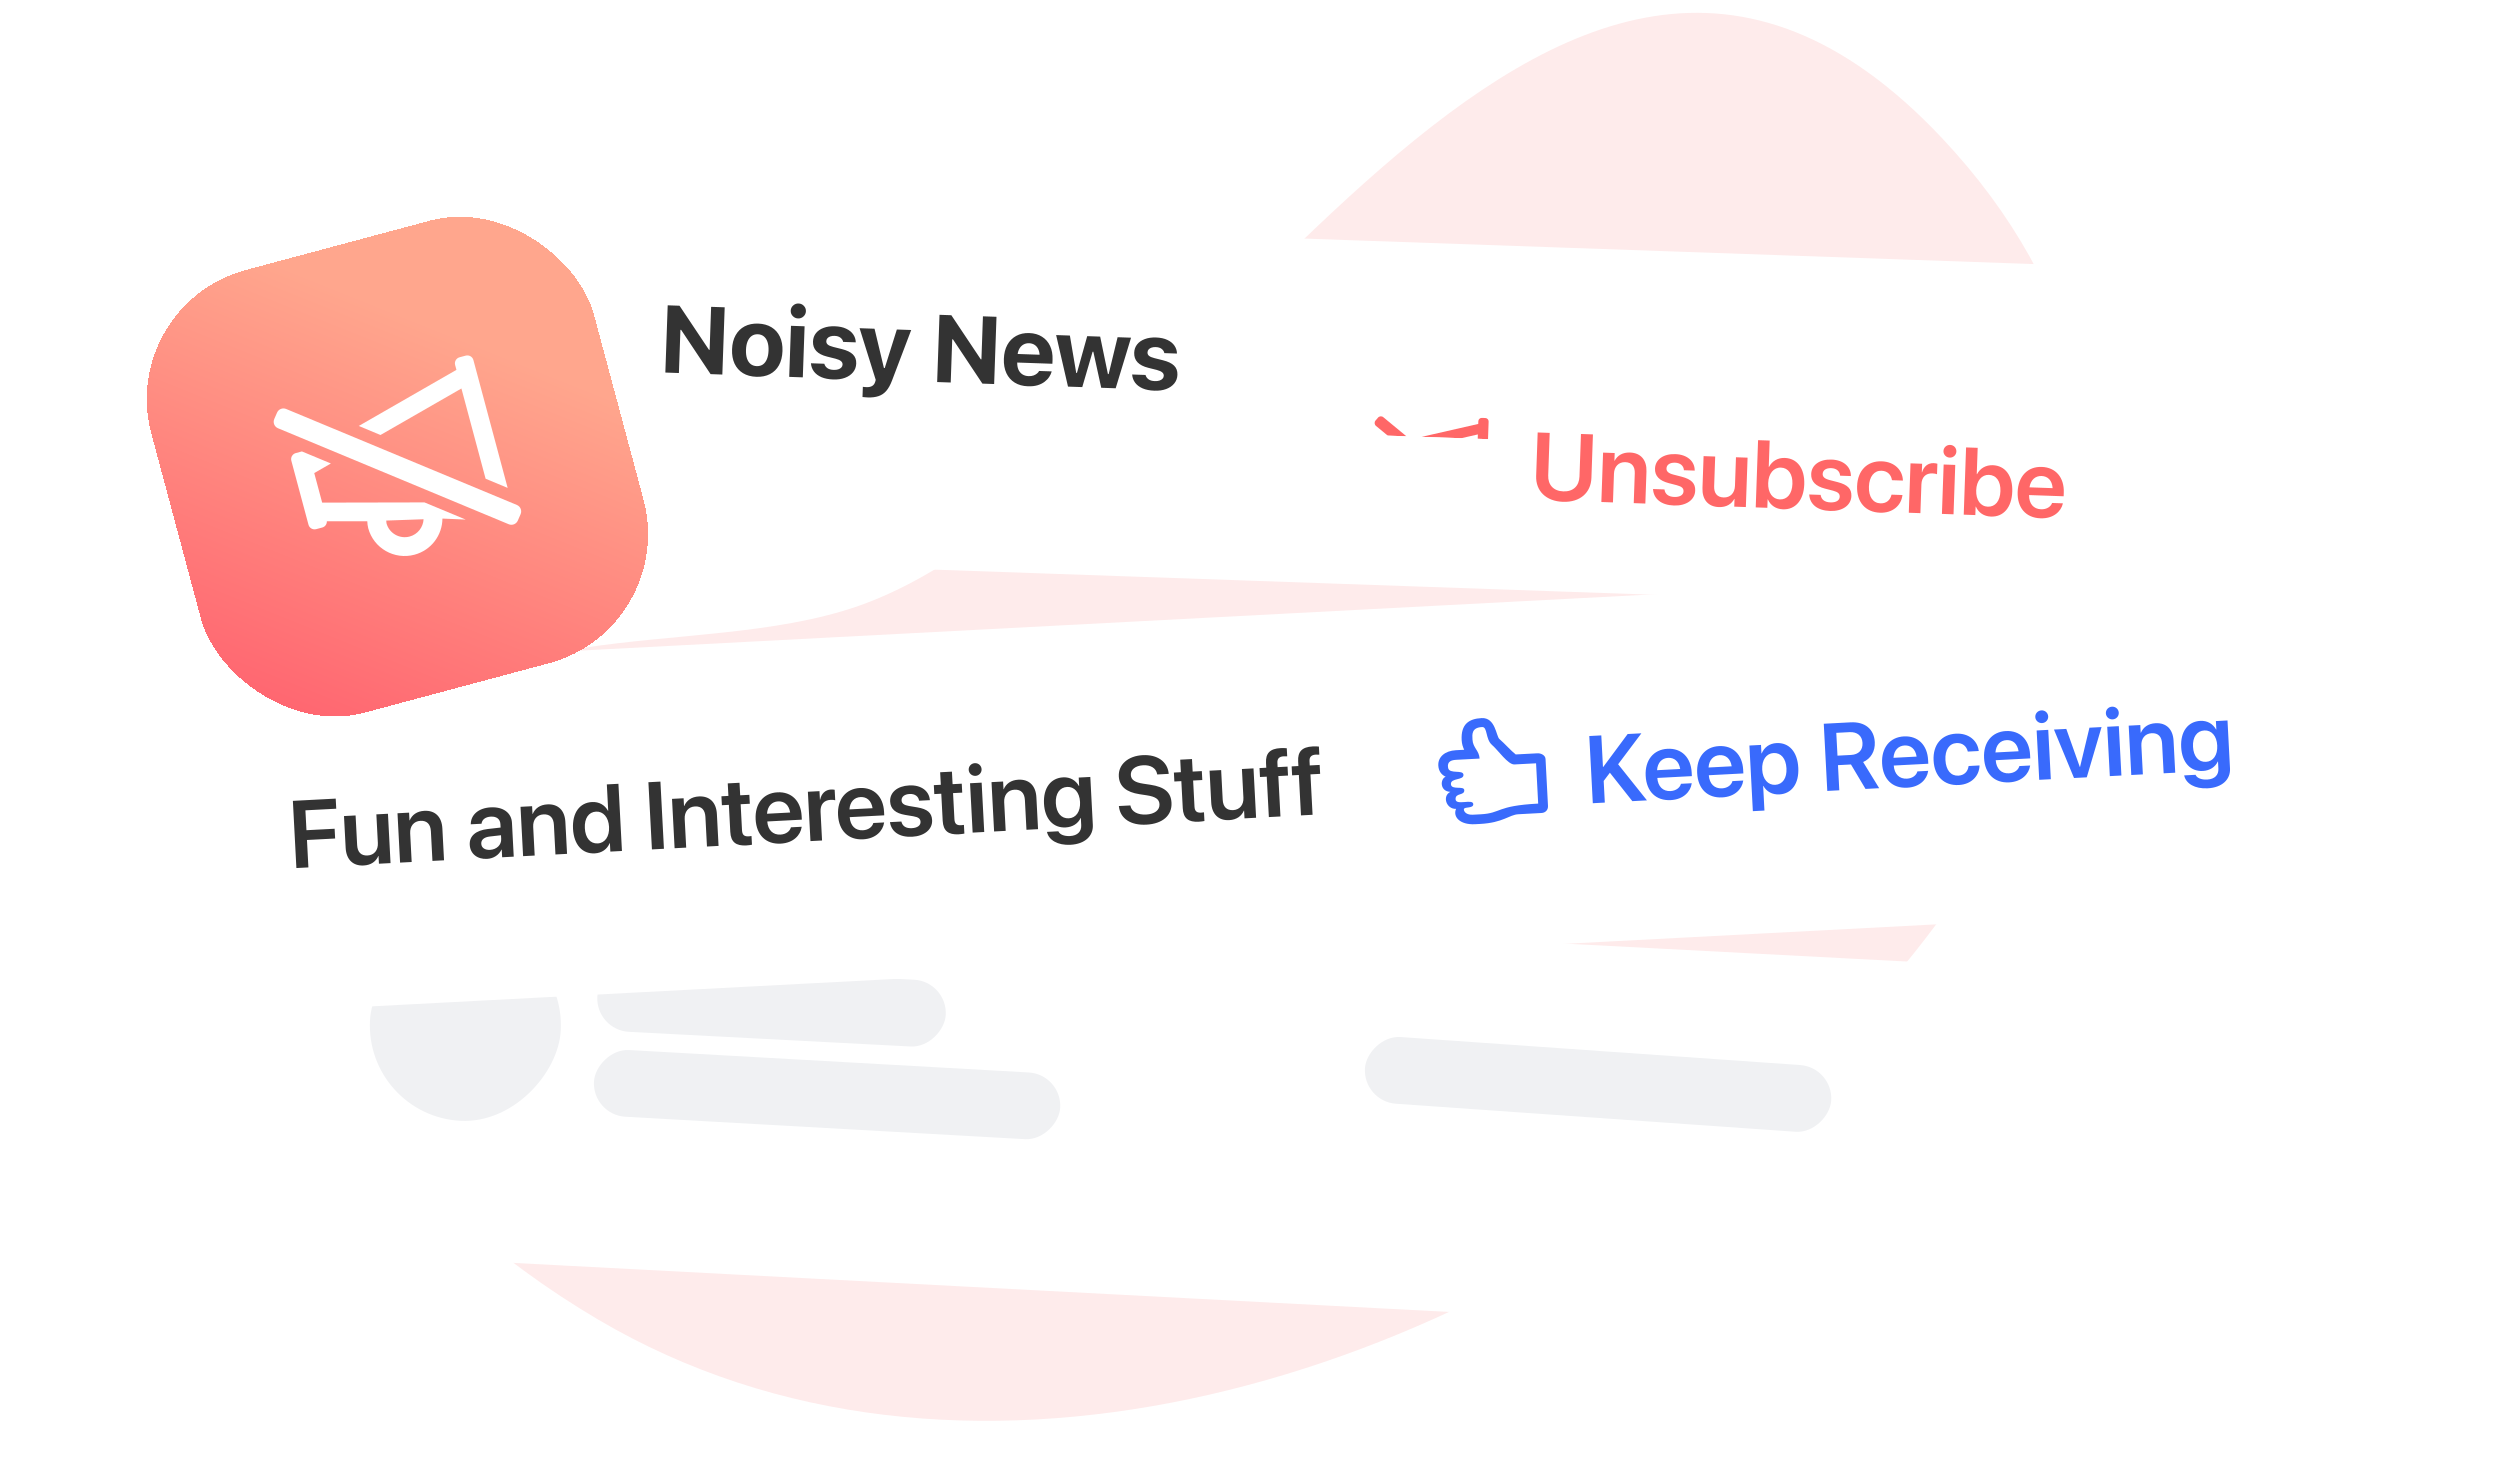 <svg width="513" height="304" viewBox="0 0 513 304" fill="none" xmlns="http://www.w3.org/2000/svg">
<path d="M122.758 270.788C80.732 245.985 48.221 205.168 72.313 161.037C92.924 123.284 142.24 136.286 176.319 124.28C247.04 99.364 317.042 -58.108 398.444 28.28C517.163 154.275 269.079 357.143 122.758 270.788Z" fill="#FEEBEB"/>
<g filter="url(#filter0_d_4327_2922)">
<rect x="61.284" y="170.218" width="356.134" height="76.717" rx="19.594" transform="rotate(3 61.284 170.218)" fill="white"/>
</g>
<rect width="71.57" height="13.716" rx="6.858" transform="matrix(-0.999 -0.052 -0.052 0.999 194.426 201.396)" fill="#F0F1F3"/>
<rect width="95.864" height="13.716" rx="6.858" transform="matrix(-0.998 -0.056 -0.056 0.998 217.938 220.453)" fill="#F0F1F3"/>
<rect width="95.864" height="13.716" rx="6.858" transform="matrix(-0.998 -0.07 -0.07 0.998 376.243 219.03)" fill="#F0F1F3"/>
<rect width="39.188" height="39.188" rx="19.594" transform="matrix(-0.999 -0.052 -0.052 0.999 116.089 191.863)" fill="#F0F1F3"/>
<g filter="url(#filter1_d_4327_2922)">
<rect x="33.756" y="128.174" width="447.148" height="70.663" rx="19.594" transform="rotate(-3 33.756 128.174)" fill="white"/>
<path d="M60.82 168.325L60.097 154.539L68.887 154.078L68.996 156.151L62.671 156.483L62.885 160.562L68.665 160.259L68.77 162.266L62.99 162.569L63.285 168.196L60.82 168.325ZM74.627 167.803C72.4 167.919 71.055 166.553 70.931 164.203L70.588 157.658L72.968 157.533L73.286 163.61C73.361 165.043 74.072 165.82 75.429 165.749C76.795 165.677 77.613 164.648 77.536 163.176L77.229 157.31L79.608 157.185L80.138 167.313L77.759 167.437L77.676 165.851L77.629 165.854C77.16 166.961 76.155 167.723 74.627 167.803ZM82.097 167.21L81.566 157.083L83.945 156.958L84.028 158.544L84.076 158.542C84.544 157.425 85.539 156.664 87.078 156.583C89.304 156.466 90.649 157.833 90.773 160.183L91.116 166.737L88.737 166.862L88.419 160.786C88.343 159.343 87.632 158.566 86.275 158.637C84.909 158.709 84.091 159.748 84.168 161.21L84.476 167.085L82.097 167.21ZM99.944 166.447C97.918 166.553 96.486 165.373 96.392 163.568L96.391 163.549C96.296 161.752 97.635 160.6 100.082 160.318L102.72 160.017L102.684 159.32C102.63 158.297 101.929 157.711 100.725 157.774C99.598 157.833 98.937 158.395 98.823 159.148L98.809 159.235L96.602 159.351L96.605 159.236C96.654 157.432 98.141 156.003 100.711 155.869C103.243 155.736 104.947 156.988 105.054 159.023L105.419 165.988L103.04 166.113L102.958 164.555L102.901 164.558C102.374 165.649 101.281 166.377 99.944 166.447ZM98.756 163.348C98.8 164.179 99.514 164.65 100.556 164.595C101.922 164.523 102.906 163.562 102.843 162.358L102.803 161.593L100.498 161.858C99.327 161.996 98.713 162.536 98.756 163.338L98.756 163.348ZM107.339 165.887L106.808 155.76L109.187 155.635L109.27 157.221L109.318 157.219C109.787 156.102 110.781 155.341 112.32 155.26C114.546 155.144 115.892 156.51 116.015 158.86L116.358 165.415L113.979 165.539L113.661 159.463C113.585 158.02 112.874 157.243 111.517 157.314C110.151 157.386 109.334 158.425 109.41 159.887L109.718 165.763L107.339 165.887ZM122.044 165.318C119.483 165.452 117.754 163.531 117.583 160.273L117.583 160.263C117.412 156.996 118.941 154.913 121.482 154.78C122.915 154.705 124.11 155.38 124.747 156.563L124.804 156.56L124.521 151.162L126.9 151.038L127.623 164.824L125.244 164.949L125.153 163.229L125.096 163.232C124.586 164.456 123.506 165.241 122.044 165.318ZM122.655 163.274C124.127 163.197 125.082 161.872 124.978 159.885L124.978 159.876C124.874 157.898 123.775 156.672 122.313 156.748C120.794 156.828 119.904 158.12 120.01 160.136L120.01 160.146C120.116 162.161 121.127 163.354 122.655 163.274ZM133.776 164.502L133.053 150.715L135.518 150.586L136.24 164.373L133.776 164.502ZM138.428 164.258L137.898 154.13L140.277 154.006L140.36 155.592L140.408 155.589C140.876 154.473 141.871 153.712 143.409 153.631C145.635 153.514 146.981 154.881 147.104 157.231L147.448 163.785L145.069 163.91L144.75 157.833C144.674 156.391 143.963 155.614 142.606 155.685C141.24 155.756 140.423 156.796 140.499 158.257L140.807 164.133L138.428 164.258ZM153.133 163.688C151.012 163.8 149.964 162.992 149.855 160.91L149.564 155.359L148.131 155.434L148.035 153.599L149.468 153.524L149.333 150.954L151.75 150.827L151.885 153.397L153.767 153.299L153.863 155.133L151.981 155.232L152.261 160.582C152.314 161.576 152.77 161.868 153.639 161.823C153.868 161.81 154.048 161.772 154.21 161.754L154.304 163.541C154.029 163.594 153.611 163.663 153.133 163.688ZM160.203 163.318C157.165 163.477 155.225 161.557 155.056 158.338L155.056 158.328C154.889 155.137 156.641 152.937 159.536 152.786C162.431 152.634 164.334 154.575 164.494 157.632L164.534 158.397L157.445 158.768C157.577 160.543 158.606 161.543 160.154 161.462C161.339 161.4 162.08 160.729 162.273 160.038L162.289 159.97L164.515 159.854L164.492 159.96C164.258 161.534 162.85 163.179 160.203 163.318ZM159.663 154.647C158.402 154.713 157.5 155.613 157.391 157.181L162.139 156.932C161.883 155.336 160.924 154.581 159.663 154.647ZM166.307 162.797L165.777 152.669L168.156 152.545L168.247 154.293L168.295 154.291C168.546 153.051 169.349 152.271 170.514 152.21C170.81 152.195 171.09 152.228 171.274 152.266L171.387 154.416C171.182 154.35 170.816 154.312 170.415 154.333C169.067 154.403 168.3 155.296 168.379 156.796L168.686 162.672L166.307 162.797ZM177.114 162.432C174.076 162.591 172.136 160.671 171.967 157.451L171.967 157.442C171.799 154.251 173.552 152.051 176.447 151.899C179.342 151.748 181.245 153.689 181.405 156.746L181.445 157.51L174.356 157.882C174.487 159.657 175.517 160.657 177.065 160.576C178.25 160.514 178.99 159.842 179.184 159.152L179.2 159.084L181.426 158.968L181.403 159.074C181.169 160.648 179.761 162.293 177.114 162.432ZM176.574 153.761C175.312 153.827 174.411 154.727 174.302 156.294L179.05 156.045C178.794 154.449 177.835 153.695 176.574 153.761ZM187.184 161.904C184.528 162.043 182.943 160.862 182.634 158.99L182.62 158.905L184.961 158.782L184.985 158.867C185.212 159.727 185.898 160.209 187.102 160.145C188.258 160.085 188.931 159.58 188.892 158.835L188.891 158.825C188.859 158.214 188.488 157.888 187.424 157.705L185.723 157.42C183.761 157.092 182.737 156.197 182.658 154.697L182.658 154.688C182.561 152.834 184.11 151.498 186.556 151.37C189.078 151.237 190.622 152.546 190.799 154.29L190.815 154.394L188.598 154.51L188.584 154.434C188.437 153.628 187.756 153.07 186.648 153.128C185.597 153.183 184.963 153.705 185.002 154.45L185.003 154.459C185.033 155.042 185.445 155.404 186.508 155.588L188.219 155.872C190.336 156.23 191.191 157.009 191.268 158.48L191.269 158.49C191.369 160.401 189.668 161.774 187.184 161.904ZM196.719 161.404C194.598 161.515 193.55 160.708 193.441 158.625L193.15 153.074L191.717 153.149L191.621 151.315L193.054 151.24L192.919 148.67L195.336 148.543L195.471 151.113L197.353 151.015L197.449 152.849L195.567 152.948L195.848 158.298C195.9 159.292 196.356 159.584 197.225 159.538C197.454 159.526 197.634 159.488 197.796 159.47L197.89 161.257C197.615 161.309 197.197 161.379 196.719 161.404ZM200.172 149.411C199.427 149.45 198.813 148.888 198.776 148.181C198.738 147.455 199.29 146.841 200.035 146.802C200.781 146.763 201.384 147.316 201.422 148.042C201.46 148.749 200.917 149.372 200.172 149.411ZM199.585 161.053L199.054 150.925L201.433 150.801L201.964 160.928L199.585 161.053ZM203.989 160.822L203.458 150.695L205.837 150.57L205.92 152.156L205.968 152.153C206.437 151.037 207.431 150.276 208.97 150.195C211.196 150.078 212.542 151.445 212.665 153.795L213.008 160.349L210.629 160.474L210.311 154.398C210.235 152.955 209.524 152.178 208.167 152.249C206.801 152.321 205.984 153.36 206.06 154.822L206.368 160.697L203.989 160.822ZM219.672 163.554C216.987 163.695 215.232 162.561 214.862 160.99L214.839 160.905L217.179 160.782L217.212 160.857C217.5 161.426 218.336 161.823 219.578 161.758C221.125 161.677 221.933 160.811 221.865 159.521L221.788 158.059L221.741 158.062C221.234 159.171 220.123 159.919 218.671 159.995C216.129 160.128 214.394 158.265 214.228 155.112L214.228 155.102C214.06 151.902 215.61 149.847 218.17 149.713C219.603 149.638 220.752 150.344 221.386 151.48L221.443 151.477L221.353 149.757L223.732 149.632L224.248 159.473C224.368 161.766 222.605 163.401 219.672 163.554ZM219.32 158.122C220.801 158.044 221.729 156.74 221.626 154.772L221.625 154.763C221.523 152.804 220.454 151.605 218.983 151.682C217.454 151.762 216.553 153.045 216.657 155.013L216.657 155.023C216.762 157.02 217.791 158.202 219.32 158.122ZM235.225 159.425C232.062 159.59 229.901 158.209 229.609 155.743L229.592 155.6L231.952 155.476L231.977 155.59C232.221 156.765 233.473 157.437 235.202 157.347C236.941 157.256 237.99 156.425 237.927 155.24L237.927 155.23C237.873 154.199 237.127 153.682 235.331 153.402L233.834 153.174C231.091 152.753 229.687 151.562 229.579 149.508L229.579 149.498C229.461 147.071 231.506 145.316 234.477 145.16C237.487 145.002 239.538 146.485 239.805 148.838L239.823 149L237.463 149.123L237.438 149.01C237.213 147.814 236.114 147.153 234.567 147.234C232.953 147.329 231.989 148.136 232.046 149.235L232.047 149.244C232.098 150.219 232.883 150.752 234.563 151.009L236.07 151.237C238.967 151.679 240.28 152.779 240.392 154.929L240.393 154.938C240.528 157.508 238.588 159.248 235.225 159.425ZM245.981 158.823C243.86 158.934 242.811 158.126 242.702 156.044L242.411 150.493L240.978 150.568L240.882 148.733L242.315 148.658L242.181 146.088L244.598 145.961L244.732 148.532L246.615 148.433L246.711 150.267L244.829 150.366L245.109 155.716C245.161 156.71 245.617 157.002 246.487 156.957C246.716 156.945 246.896 156.906 247.058 156.888L247.151 158.675C246.876 158.728 246.458 158.797 245.981 158.823ZM252.239 158.495C250.013 158.611 248.667 157.245 248.544 154.894L248.201 148.35L250.58 148.225L250.898 154.302C250.973 155.735 251.684 156.512 253.041 156.441C254.407 156.369 255.225 155.339 255.148 153.868L254.841 148.002L257.22 147.877L257.75 158.005L255.371 158.129L255.288 156.543L255.241 156.546C254.772 157.653 253.767 158.414 252.239 158.495ZM260.368 157.867L259.934 149.574L258.548 149.647L258.452 147.812L259.838 147.74L259.787 146.775C259.683 144.797 260.572 143.831 262.769 143.716C263.237 143.691 263.746 143.703 264.045 143.745L264.132 145.407C263.939 145.388 263.671 145.383 263.413 145.397C262.486 145.445 262.079 145.898 262.122 146.72L262.169 147.618L264.204 147.511L264.3 149.345L262.313 149.45L262.747 157.743L260.368 157.867ZM266.961 157.522L266.526 149.229L265.141 149.301L265.045 147.467L266.43 147.394L266.379 146.429C266.276 144.452 267.164 143.485 269.361 143.37C269.83 143.346 270.338 143.357 270.637 143.399L270.724 145.062C270.532 145.043 270.263 145.038 270.005 145.051C269.078 145.1 268.671 145.552 268.714 146.374L268.761 147.272L270.796 147.166L270.892 149L268.905 149.104L269.34 157.397L266.961 157.522Z" fill="#333333"/>
<path d="M326.844 155.023L326.122 141.236L328.587 141.107L328.926 147.575L328.993 147.572L333.995 140.824L336.813 140.676L332.04 147.029L337.956 154.441L334.956 154.598L330.349 148.765L329.077 150.451L329.309 154.894L326.844 155.023ZM342.839 154.386C339.801 154.545 337.861 152.625 337.692 149.406L337.692 149.396C337.524 146.205 339.277 144.005 342.172 143.854C345.067 143.702 346.97 145.643 347.13 148.7L347.17 149.465L340.081 149.836C340.212 151.611 341.242 152.611 342.79 152.53C343.974 152.468 344.715 151.797 344.909 151.106L344.925 151.038L347.151 150.922L347.128 151.028C346.894 152.602 345.486 154.247 342.839 154.386ZM342.298 145.715C341.037 145.781 340.136 146.681 340.027 148.249L344.775 148C344.519 146.404 343.56 145.649 342.298 145.715ZM353.406 153.832C350.368 153.991 348.428 152.072 348.259 148.852L348.258 148.842C348.091 145.651 349.844 143.452 352.739 143.3C355.634 143.148 357.537 145.089 357.697 148.146L357.737 148.911L350.648 149.282C350.779 151.057 351.809 152.057 353.357 151.976C354.541 151.914 355.282 151.243 355.476 150.553L355.492 150.485L357.718 150.368L357.695 150.475C357.461 152.048 356.053 153.693 353.406 153.832ZM352.865 145.161C351.604 145.228 350.703 146.127 350.593 147.695L355.342 147.446C355.086 145.85 354.127 145.095 352.865 145.161ZM359.685 156.655L358.979 143.184L361.358 143.059L361.45 144.807L361.498 144.805C362.017 143.561 363.086 142.758 364.538 142.682C367.109 142.547 368.838 144.468 369.009 147.736L369.01 147.745C369.18 150.994 367.661 153.085 365.119 153.218C363.677 153.294 362.483 152.628 361.847 151.474L361.8 151.476L362.064 156.53L359.685 156.655ZM364.279 151.25C365.798 151.171 366.688 149.869 366.583 147.872L366.582 147.863C366.476 145.837 365.456 144.645 363.937 144.725C362.465 144.802 361.501 146.136 361.605 148.124L361.605 148.133C361.709 150.111 362.807 151.328 364.279 151.25ZM374.959 152.501L374.237 138.715L379.74 138.426C382.683 138.272 384.564 139.812 384.704 142.477L384.705 142.496C384.802 144.35 383.887 145.902 382.313 146.569L385.612 151.943L382.803 152.09L379.819 147.073L377.154 147.213L377.424 152.372L374.959 152.501ZM377.052 145.264L379.832 145.118C381.389 145.037 382.261 144.129 382.184 142.648L382.183 142.629C382.107 141.186 381.087 140.358 379.539 140.439L376.806 140.582L377.052 145.264ZM391.355 151.843C388.317 152.003 386.377 150.083 386.208 146.863L386.208 146.853C386.04 143.662 387.793 141.463 390.688 141.311C393.583 141.159 395.486 143.1 395.646 146.158L395.686 146.922L388.597 147.293C388.728 149.069 389.758 150.068 391.306 149.987C392.491 149.925 393.231 149.254 393.425 148.564L393.441 148.496L395.667 148.379L395.644 148.486C395.41 150.06 394.002 151.705 391.355 151.843ZM390.815 143.173C389.553 143.239 388.652 144.139 388.543 145.706L393.291 145.457C393.035 143.861 392.076 143.107 390.815 143.173ZM401.941 151.289C398.932 151.446 396.943 149.519 396.773 146.271L396.773 146.261C396.603 143.032 398.408 140.906 401.36 140.752C404.026 140.612 405.777 142.216 406.026 144.234L406.04 144.31L403.795 144.428L403.771 144.343C403.519 143.369 402.751 142.614 401.49 142.68C399.99 142.759 399.092 144.08 399.2 146.153L399.201 146.163C399.312 148.274 400.35 149.446 401.85 149.368C403.054 149.305 403.781 148.548 403.945 147.476L403.96 147.389L406.205 147.271L406.199 147.339C406.128 149.46 404.502 151.154 401.941 151.289ZM412.279 150.747C409.241 150.906 407.301 148.986 407.132 145.766L407.131 145.757C406.964 142.566 408.717 140.366 411.612 140.214C414.507 140.063 416.41 142.004 416.57 145.061L416.61 145.825L409.521 146.197C409.652 147.972 410.682 148.972 412.229 148.891C413.414 148.829 414.155 148.158 414.349 147.467L414.364 147.399L416.591 147.283L416.567 147.389C416.334 148.963 414.925 150.608 412.279 150.747ZM411.738 142.076C410.477 142.142 409.576 143.042 409.466 144.609L414.215 144.361C413.959 142.764 412.999 142.01 411.738 142.076ZM419.037 138.58C418.292 138.619 417.678 138.057 417.641 137.35C417.603 136.624 418.155 136.011 418.901 135.972C419.646 135.933 420.25 136.485 420.288 137.211C420.325 137.918 419.783 138.541 419.037 138.58ZM418.45 150.222L417.919 140.095L420.298 139.97L420.829 150.097L418.45 150.222ZM425.587 149.848L421.473 139.908L424.005 139.776L426.771 147.573L426.828 147.57L428.754 139.527L431.238 139.397L428.205 149.711L425.587 149.848ZM433.521 137.821C432.776 137.86 432.162 137.298 432.125 136.591C432.087 135.865 432.639 135.252 433.385 135.213C434.13 135.173 434.734 135.726 434.772 136.452C434.809 137.159 434.267 137.782 433.521 137.821ZM432.934 149.463L432.403 139.336L434.782 139.211L435.313 149.338L432.934 149.463ZM437.338 149.232L436.808 139.105L439.187 138.98L439.27 140.566L439.318 140.564C439.786 139.447 440.781 138.686 442.319 138.605C444.545 138.489 445.891 139.855 446.014 142.205L446.358 148.76L443.979 148.884L443.66 142.808C443.585 141.365 442.873 140.588 441.517 140.659C440.15 140.731 439.333 141.77 439.41 143.232L439.717 149.108L437.338 149.232ZM453.021 151.965C450.336 152.105 448.581 150.971 448.211 149.4L448.188 149.315L450.529 149.192L450.561 149.267C450.85 149.837 451.685 150.234 452.927 150.168C454.475 150.087 455.282 149.221 455.214 147.931L455.138 146.47L455.09 146.472C454.583 147.581 453.472 148.329 452.02 148.405C449.479 148.539 447.743 146.675 447.578 143.522L447.577 143.513C447.409 140.312 448.959 138.257 451.52 138.123C452.953 138.048 454.101 138.754 454.736 139.89L454.793 139.887L454.703 138.167L457.082 138.042L457.597 147.883C457.718 150.176 455.954 151.811 453.021 151.965ZM452.669 146.532C454.15 146.454 455.078 145.151 454.975 143.182L454.975 143.173C454.872 141.214 453.803 140.015 452.332 140.092C450.803 140.172 449.903 141.456 450.006 143.424L450.006 143.433C450.111 145.43 451.141 146.612 452.669 146.532Z" fill="#396AFC"/>
<path d="M296.652 149.583C295.483 150.039 295.419 152.608 297.61 152.69C295.867 153.571 296.804 156.284 298.788 156.18C298.077 157.796 299.563 159.494 302.671 159.331C302.995 159.314 303.365 159.294 303.7 159.277C308.493 159.026 309.675 157.385 311.573 157.286C313.084 157.207 314.82 157.108 316.332 157.028C317.149 156.986 317.689 156.372 317.648 155.586L317.143 145.944C317.101 145.157 316.185 144.745 315.491 144.781L312.714 144.926C312.089 144.959 311.597 144.985 311.027 145.015C310.101 144.307 308.775 142.796 307.67 141.839C307.006 141.265 306.882 137.405 304.031 137.554C301.367 137.694 299.762 138.834 299.932 142.072C299.975 142.891 300.189 143.499 300.446 144.057L298.758 144.145C296.509 144.263 295.047 145.523 295.14 147.295C295.202 148.475 295.838 149.231 296.652 149.583ZM298.861 146.113L303.616 145.864C303.528 144.181 302.244 143.698 302.153 141.956C302.098 140.899 301.94 139.506 304.127 139.391C305.276 139.331 304.781 141.871 306.159 143.064C307.45 144.181 309.443 147.137 310.756 147.068L315.201 146.835L315.634 155.1C306.908 155.557 308.164 157.07 303.818 157.298L302.231 157.381C301.041 157.443 300.415 156.884 300.384 156.294C300.352 155.672 302.368 156.19 302.316 155.206C302.254 154.025 298.757 155.59 298.684 154.212C298.612 152.835 300.532 153.524 300.47 152.343C300.418 151.359 297.795 152.421 297.726 151.105C297.657 149.79 300.367 150.375 300.305 149.194C300.245 148.054 297.422 149.134 297.154 147.781C296.884 146.414 297.885 146.164 298.861 146.113Z" fill="#396AFC"/>
</g>
<g filter="url(#filter2_d_4327_2922)">
<rect x="70.369" y="32.274" width="374.242" height="70.538" rx="19.594" transform="rotate(2 70.369 32.274)" fill="white"/>
</g>
<path d="M136.529 76.447L137.011 62.65L139.439 62.735L146.272 72.968L144.218 71.738L145.614 71.787L145.922 62.962L148.705 63.059L148.223 76.856L145.813 76.772L138.973 66.491L141.026 67.73L139.621 67.681L139.311 76.545L136.529 76.447ZM155.2 77.32C154.129 77.282 153.216 77.033 152.46 76.573C151.704 76.106 151.13 75.461 150.737 74.636C150.351 73.806 150.178 72.824 150.218 71.689L150.218 71.67C150.258 70.542 150.502 69.58 150.951 68.785C151.4 67.984 152.018 67.377 152.805 66.964C153.598 66.551 154.523 66.364 155.582 66.4C156.646 66.438 157.556 66.69 158.312 67.156C159.068 67.617 159.643 68.262 160.035 69.093C160.427 69.917 160.604 70.897 160.564 72.031L160.563 72.05C160.524 73.185 160.282 74.153 159.84 74.954C159.397 75.756 158.782 76.36 157.996 76.766C157.209 77.173 156.278 77.357 155.2 77.32ZM155.277 75.13C155.768 75.147 156.189 75.034 156.543 74.791C156.896 74.542 157.17 74.178 157.366 73.7C157.568 73.216 157.681 72.632 157.704 71.95L157.705 71.931C157.729 71.249 157.657 70.663 157.489 70.172C157.321 69.675 157.07 69.292 156.734 69.025C156.399 68.752 155.99 68.607 155.505 68.59C155.021 68.573 154.602 68.689 154.248 68.939C153.895 69.188 153.618 69.552 153.416 70.03C153.214 70.508 153.101 71.088 153.077 71.77L153.077 71.789C153.053 72.477 153.121 73.07 153.283 73.567C153.451 74.058 153.702 74.437 154.038 74.704C154.379 74.971 154.792 75.113 155.277 75.13ZM161.945 77.335L162.31 66.856L165.102 66.953L164.736 77.433L161.945 77.335ZM163.761 65.346C163.334 65.331 162.973 65.168 162.677 64.858C162.382 64.548 162.241 64.179 162.256 63.752C162.271 63.325 162.437 62.97 162.753 62.688C163.069 62.399 163.441 62.262 163.868 62.277C164.302 62.292 164.663 62.454 164.952 62.764C165.248 63.068 165.388 63.434 165.373 63.861C165.358 64.288 165.193 64.646 164.876 64.935C164.566 65.224 164.194 65.361 163.761 65.346ZM170.978 77.871C170.028 77.837 169.22 77.678 168.553 77.393C167.893 77.102 167.383 76.718 167.024 76.239C166.664 75.754 166.46 75.205 166.411 74.59L166.403 74.542L169.147 74.638L169.165 74.686C169.261 75.028 169.465 75.313 169.776 75.541C170.088 75.762 170.521 75.883 171.075 75.902C171.432 75.914 171.743 75.877 172.008 75.791C172.279 75.705 172.491 75.578 172.643 75.411C172.802 75.244 172.886 75.046 172.894 74.817L172.894 74.807C172.904 74.527 172.797 74.293 172.574 74.107C172.357 73.914 171.987 73.748 171.462 73.608L169.725 73.174C168.732 72.929 167.992 72.549 167.506 72.034C167.026 71.52 166.799 70.87 166.827 70.086L166.827 70.077C166.85 69.414 167.052 68.843 167.433 68.365C167.813 67.887 168.336 67.526 169.002 67.281C169.668 67.03 170.438 66.919 171.311 66.95C172.229 66.982 173.005 67.149 173.639 67.452C174.273 67.749 174.754 68.139 175.082 68.623C175.41 69.1 175.583 69.626 175.601 70.201L175.6 70.249L173.009 70.159L173.001 70.11C172.941 69.802 172.762 69.531 172.464 69.297C172.166 69.063 171.759 68.937 171.243 68.919C170.917 68.908 170.629 68.946 170.377 69.033C170.132 69.114 169.936 69.238 169.79 69.405C169.643 69.572 169.566 69.77 169.558 70L169.558 70.019C169.548 70.293 169.648 70.523 169.859 70.709C170.076 70.895 170.45 71.055 170.981 71.189L172.718 71.623C173.768 71.883 174.534 72.251 175.015 72.727C175.497 73.204 175.724 73.827 175.697 74.599L175.696 74.608C175.672 75.297 175.454 75.892 175.04 76.395C174.627 76.897 174.072 77.277 173.373 77.533C172.675 77.79 171.877 77.902 170.978 77.871ZM178.063 81.555C177.885 81.549 177.7 81.536 177.509 81.516C177.325 81.504 177.15 81.488 176.984 81.469L177.057 79.375C177.159 79.392 177.277 79.405 177.41 79.416C177.544 79.427 177.681 79.435 177.821 79.44C178.305 79.457 178.691 79.375 178.978 79.194C179.272 79.019 179.476 78.735 179.592 78.344L179.701 77.955L176.386 67.347L179.455 67.454L181.627 76.538L181.07 75.504L181.844 75.531L181.235 76.525L184.035 67.614L186.98 67.717L183.037 78.1C182.7 78.995 182.308 79.699 181.863 80.213C181.417 80.727 180.884 81.085 180.265 81.287C179.651 81.495 178.917 81.585 178.063 81.555ZM192.304 78.395L192.786 64.598L195.215 64.683L202.047 74.916L199.993 73.686L201.389 73.734L201.698 64.909L204.48 65.006L203.998 78.803L201.589 78.719L194.749 68.438L196.802 69.678L195.396 69.629L195.087 78.492L192.304 78.395ZM210.937 79.266C209.873 79.229 208.966 78.977 208.216 78.51C207.467 78.044 206.899 77.399 206.513 76.575C206.127 75.744 205.954 74.768 205.993 73.646L205.993 73.637C206.032 72.521 206.27 71.563 206.706 70.761C207.149 69.96 207.754 69.349 208.522 68.929C209.29 68.503 210.184 68.307 211.204 68.343C212.224 68.378 213.096 68.629 213.82 69.095C214.551 69.554 215.103 70.186 215.477 70.991C215.851 71.789 216.02 72.717 215.983 73.775L215.952 74.645L207.366 74.345L207.428 72.586L214.675 72.839L213.298 74.447L213.337 73.338C213.359 72.713 213.281 72.19 213.104 71.769C212.928 71.342 212.674 71.017 212.344 70.795C212.013 70.567 211.625 70.445 211.179 70.429C210.733 70.413 210.331 70.511 209.972 70.722C209.62 70.927 209.338 71.236 209.126 71.65C208.914 72.063 208.797 72.573 208.776 73.179L208.737 74.297C208.716 74.884 208.794 75.391 208.971 75.818C209.154 76.239 209.423 76.568 209.779 76.804C210.134 77.039 210.564 77.166 211.068 77.184C211.469 77.198 211.816 77.149 212.107 77.038C212.398 76.927 212.632 76.791 212.81 76.632C212.994 76.472 213.121 76.32 213.19 76.176L213.22 76.12L215.812 76.21L215.779 76.314C215.691 76.643 215.529 76.988 215.293 77.35C215.064 77.706 214.752 78.034 214.359 78.332C213.972 78.632 213.495 78.87 212.927 79.048C212.359 79.22 211.696 79.293 210.937 79.266ZM219.154 79.333L216.719 68.756L219.539 68.854L220.841 76.529L220.985 76.534L223.096 68.978L225.754 69.071L227.343 76.756L227.496 76.762L229.33 69.196L232.093 69.293L228.936 79.674L225.972 79.571L224.353 72.181L224.2 72.176L222.08 79.435L219.154 79.333ZM236.888 80.172C235.939 80.139 235.13 79.98 234.464 79.695C233.804 79.404 233.294 79.019 232.934 78.541C232.575 78.056 232.37 77.506 232.322 76.892L232.314 76.844L235.058 76.94L235.075 76.988C235.172 77.33 235.376 77.615 235.687 77.842C235.998 78.064 236.431 78.184 236.986 78.204C237.343 78.216 237.654 78.179 237.918 78.093C238.189 78.006 238.401 77.88 238.554 77.713C238.713 77.546 238.796 77.348 238.804 77.118L238.805 77.109C238.814 76.828 238.708 76.595 238.485 76.408C238.268 76.216 237.897 76.05 237.372 75.91L235.636 75.476C234.642 75.231 233.902 74.851 233.416 74.336C232.936 73.821 232.71 73.172 232.737 72.388L232.738 72.378C232.761 71.716 232.963 71.145 233.343 70.667C233.724 70.189 234.247 69.827 234.913 69.582C235.579 69.331 236.349 69.221 237.222 69.251C238.14 69.284 238.916 69.451 239.55 69.754C240.184 70.05 240.665 70.441 240.993 70.924C241.321 71.402 241.494 71.928 241.512 72.503L241.51 72.551L238.919 72.46L238.911 72.412C238.852 72.104 238.673 71.833 238.375 71.599C238.077 71.365 237.669 71.239 237.153 71.221C236.828 71.21 236.54 71.248 236.288 71.334C236.042 71.415 235.846 71.539 235.7 71.706C235.554 71.874 235.477 72.072 235.469 72.301L235.468 72.321C235.459 72.595 235.559 72.825 235.77 73.011C235.986 73.197 236.361 73.357 236.892 73.49L238.629 73.924C239.679 74.184 240.445 74.553 240.926 75.029C241.407 75.505 241.634 76.129 241.607 76.9L241.607 76.91C241.583 77.598 241.364 78.194 240.951 78.696C240.538 79.199 239.982 79.578 239.284 79.835C238.586 80.091 237.787 80.204 236.888 80.172Z" fill="#333333"/>
<g filter="url(#filter3_d_4327_2922)">
<path d="M320.72 83.382C317.221 83.26 315.113 81.128 315.219 78.078L315.531 69.147L317.998 69.234L317.693 77.963C317.626 79.876 318.749 81.169 320.795 81.24C322.841 81.312 324.042 80.1 324.109 78.187L324.414 69.458L326.871 69.543L326.559 78.474C326.453 81.524 324.23 83.504 320.72 83.382ZM328.598 83.418L328.952 73.283L331.333 73.366L331.277 74.953L331.325 74.955C331.889 73.883 332.946 73.212 334.486 73.265C336.714 73.343 337.935 74.822 337.853 77.174L337.624 83.733L335.243 83.65L335.455 77.569C335.506 76.125 334.865 75.289 333.507 75.241C332.14 75.194 331.235 76.158 331.184 77.621L330.979 83.501L328.598 83.418ZM343.488 84.139C340.83 84.046 339.353 82.731 339.209 80.84L339.202 80.753L341.545 80.835L341.561 80.922C341.712 81.798 342.354 82.338 343.559 82.38C344.716 82.42 345.43 81.976 345.456 81.23L345.456 81.221C345.478 80.609 345.136 80.252 344.093 79.976L342.423 79.545C340.497 79.047 339.555 78.066 339.607 76.565L339.607 76.555C339.672 74.7 341.332 73.504 343.779 73.59C346.304 73.678 347.728 75.116 347.753 76.868L347.759 76.974L345.54 76.897L345.533 76.82C345.457 76.003 344.827 75.388 343.718 75.349C342.666 75.312 341.989 75.777 341.963 76.523L341.963 76.532C341.943 77.115 342.321 77.512 343.365 77.787L345.044 78.219C347.122 78.761 347.906 79.612 347.854 81.084L347.854 81.094C347.787 83.006 345.974 84.225 343.488 84.139ZM352.714 84.461C350.487 84.383 349.265 82.904 349.347 80.552L349.576 74.003L351.957 74.086L351.744 80.167C351.694 81.601 352.335 82.437 353.693 82.485C355.06 82.532 355.965 81.578 356.016 80.106L356.221 74.235L358.602 74.318L358.248 84.453L355.867 84.37L355.923 82.783L355.875 82.781C355.311 83.843 354.244 84.514 352.714 84.461ZM365.861 84.92C364.399 84.869 363.305 84.103 362.773 82.888L362.716 82.886L362.656 84.607L360.275 84.524L360.757 70.727L363.138 70.81L362.949 76.212L363.006 76.214C363.622 75.02 364.805 74.324 366.239 74.374C368.783 74.463 370.348 76.518 370.234 79.788L370.233 79.798C370.12 83.058 368.424 85.01 365.861 84.92ZM365.214 82.887C366.744 82.941 367.734 81.731 367.805 79.713L367.805 79.704C367.876 77.686 366.963 76.41 365.443 76.357C363.98 76.305 362.902 77.551 362.833 79.53L362.833 79.54C362.763 81.528 363.742 82.836 365.214 82.887ZM375.538 85.258C372.88 85.165 371.403 83.85 371.259 81.959L371.252 81.873L373.595 81.954L373.611 82.041C373.762 82.918 374.404 83.457 375.609 83.499C376.766 83.539 377.48 83.095 377.506 82.349L377.506 82.34C377.528 81.728 377.186 81.371 376.143 81.096L374.473 80.664C372.547 80.166 371.605 79.185 371.657 77.684L371.657 77.674C371.722 75.82 373.382 74.624 375.829 74.709C378.354 74.797 379.778 76.235 379.803 77.988L379.809 78.093L377.59 78.016L377.583 77.939C377.507 77.123 376.877 76.507 375.768 76.468C374.716 76.432 374.04 76.896 374.013 77.642L374.013 77.651C373.993 78.235 374.371 78.631 375.415 78.907L377.094 79.339C379.172 79.88 379.956 80.731 379.904 82.203L379.904 82.213C379.837 84.125 378.024 85.345 375.538 85.258ZM385.788 85.616C382.776 85.511 380.963 83.418 381.076 80.167L381.077 80.157C381.19 76.926 383.173 74.965 386.127 75.069C388.795 75.162 390.399 76.912 390.472 78.944L390.479 79.021L388.232 78.943L388.216 78.856C388.049 77.864 387.351 77.045 386.088 77.001C384.587 76.949 383.577 78.186 383.505 80.261L383.504 80.271C383.431 82.384 384.363 83.642 385.864 83.694C387.069 83.736 387.859 83.046 388.116 81.992L388.138 81.907L390.385 81.986L390.373 82.052C390.118 84.159 388.35 85.705 385.788 85.616ZM391.684 85.621L392.038 75.486L394.419 75.569L394.358 77.319L394.406 77.32C394.764 76.107 395.631 75.4 396.798 75.441C397.094 75.452 397.37 75.509 397.55 75.563L397.475 77.715C397.277 77.631 396.915 77.561 396.514 77.547C395.165 77.5 394.323 78.322 394.271 79.824L394.065 85.704L391.684 85.621ZM400.082 74.311C399.337 74.285 398.774 73.672 398.799 72.965C398.824 72.238 399.428 71.675 400.174 71.701C400.919 71.727 401.473 72.33 401.447 73.057C401.423 73.765 400.828 74.337 400.082 74.311ZM398.483 85.858L398.837 75.723L401.217 75.806L400.863 85.941L398.483 85.858ZM408.544 86.41C407.081 86.359 405.988 85.594 405.456 84.379L405.398 84.376L405.338 86.098L402.957 86.014L403.439 72.217L405.82 72.3L405.631 77.703L405.689 77.705C406.305 76.51 407.487 75.814 408.922 75.865C411.465 75.953 413.03 78.009 412.916 81.279L412.916 81.288C412.802 84.549 411.106 86.5 408.544 86.41ZM407.897 84.378C409.427 84.431 410.417 83.221 410.487 81.204L410.487 81.194C410.558 79.177 409.645 77.9 408.125 77.847C406.662 77.796 405.585 79.041 405.515 81.02L405.515 81.03C405.446 83.019 406.424 84.326 407.897 84.378ZM418.717 86.766C415.677 86.66 413.911 84.578 414.024 81.356L414.024 81.346C414.136 78.153 416.074 76.114 418.971 76.216C421.868 76.317 423.594 78.416 423.487 81.476L423.461 82.241L416.366 81.993C416.342 83.773 417.281 84.859 418.83 84.912C420.015 84.954 420.812 84.35 421.065 83.679L421.087 83.613L423.314 83.691L423.282 83.795C422.912 85.342 421.366 86.858 418.717 86.766ZM418.934 78.081C417.672 78.037 416.696 78.855 416.45 80.407L421.202 80.573C421.086 78.96 420.196 78.125 418.934 78.081Z" fill="#FF6767"/>
</g>
<g clip-path="url(#clip0_4327_2922)">
<g filter="url(#filter4_d_4327_2922)">
<path d="M305.467 66.906L304.952 81.667L302.895 79.968L303.258 69.549L293.088 71.871L291.062 70.198L303.334 67.397L303.353 66.832C303.367 66.446 303.693 66.144 304.082 66.158L304.787 66.183C305.177 66.196 305.481 66.52 305.467 66.906Z" fill="#FF6767"/>
<path fill-rule="evenodd" clip-rule="evenodd" d="M299.435 83.677L295.586 80.499L284.646 77.183L284.765 73.77L286.859 73.293L284.154 71.06L283.45 71.035C283.06 71.021 282.734 71.323 282.721 71.709L282.463 79.097C282.449 79.483 282.754 79.807 283.143 79.82L283.848 79.845C284.181 79.857 284.455 79.632 284.54 79.326L288.86 80.644C288.8 80.894 288.742 81.147 288.732 81.415C288.652 83.731 290.479 85.674 292.814 85.756C294.761 85.824 296.428 84.57 296.978 82.811L299.435 83.677ZM292.887 83.659C291.721 83.618 290.806 82.645 290.846 81.489C290.849 81.423 290.866 81.363 290.883 81.303C290.894 81.266 290.905 81.23 290.912 81.192L294.942 82.268C294.64 83.102 293.829 83.692 292.887 83.659Z" fill="#FF6767"/>
<path d="M283.865 66.023L305.392 83.797C305.718 84.078 305.755 84.57 305.475 84.897L304.967 85.488C304.687 85.814 304.196 85.851 303.87 85.571L282.343 67.796C282.017 67.516 281.98 67.024 282.26 66.697L282.768 66.106C283.048 65.779 283.539 65.743 283.865 66.023Z" fill="#FF6767"/>
</g>
</g>
<g filter="url(#filter5_d_4327_2922)">
<rect x="23.959" y="47.8" width="94.05" height="94.05" rx="27.431" transform="rotate(-15 23.959 47.8)" fill="url(#paint0_linear_4327_2922)" shape-rendering="crispEdges"/>
<g clip-path="url(#clip1_4327_2922)">
<path d="M97.142 59.189L104.172 85.424L99.646 83.541L94.684 65.022L78.074 74.566L73.618 72.713L93.66 61.199L93.391 60.194C93.207 59.508 93.617 58.803 94.308 58.617L95.559 58.282C96.25 58.097 96.959 58.503 97.142 59.189Z" fill="white"/>
<path fill-rule="evenodd" clip-rule="evenodd" d="M95.566 91.92L87.098 88.398L66.108 88.442L64.482 82.376L67.901 80.411L61.952 77.937L60.702 78.272C60.011 78.457 59.6 79.163 59.784 79.849L63.302 92.979C63.486 93.665 64.195 94.071 64.885 93.886L66.136 93.551C66.727 93.392 67.088 92.85 67.072 92.267L75.366 92.264C75.395 92.737 75.429 93.212 75.557 93.689C76.66 97.805 80.913 100.241 85.058 99.13C88.512 98.205 90.765 95.106 90.786 91.717L95.566 91.92ZM84.059 95.404C81.99 95.959 79.859 94.739 79.308 92.684C79.277 92.567 79.275 92.453 79.274 92.338C79.272 92.267 79.271 92.197 79.264 92.126L86.919 91.854C86.837 93.484 85.729 94.957 84.059 95.404Z" fill="white"/>
<path d="M58.737 69.235L106.089 88.934C106.813 89.252 107.142 90.098 106.826 90.822L106.253 92.134C105.935 92.858 105.093 93.188 104.37 92.87L57.018 73.171C56.294 72.853 55.964 72.007 56.282 71.282L56.855 69.97C57.171 69.246 58.014 68.917 58.737 69.235Z" fill="white"/>
</g>
</g>
<defs>
<filter id="filter0_d_4327_2922" x="28.876" y="151.622" width="416.445" height="152.035" filterUnits="userSpaceOnUse" color-interpolation-filters="sRGB">
<feFlood flood-opacity="0" result="BackgroundImageFix"/>
<feColorMatrix in="SourceAlpha" type="matrix" values="0 0 0 0 0 0 0 0 0 0 0 0 0 0 0 0 0 0 127 0" result="hardAlpha"/>
<feOffset dy="9.797"/>
<feGaussianBlur stdDeviation="14.695"/>
<feColorMatrix type="matrix" values="0 0 0 0 0 0 0 0 0 0 0 0 0 0 0 0 0 0 0.1 0"/>
<feBlend mode="normal" in2="BackgroundImageFix" result="effect1_dropShadow_4327_2922"/>
<feBlend mode="normal" in="SourceGraphic" in2="effect1_dropShadow_4327_2922" result="shape"/>
</filter>
<filter id="filter1_d_4327_2922" x="4.365" y="85.178" width="509.015" height="152.75" filterUnits="userSpaceOnUse" color-interpolation-filters="sRGB">
<feFlood flood-opacity="0" result="BackgroundImageFix"/>
<feColorMatrix in="SourceAlpha" type="matrix" values="0 0 0 0 0 0 0 0 0 0 0 0 0 0 0 0 0 0 127 0" result="hardAlpha"/>
<feOffset dy="9.797"/>
<feGaussianBlur stdDeviation="14.695"/>
<feColorMatrix type="matrix" values="0 0 0 0 0 0 0 0 0 0 0 0 0 0 0 0 0 0 0.1 0"/>
<feBlend mode="normal" in2="BackgroundImageFix" result="effect1_dropShadow_4327_2922"/>
<feBlend mode="normal" in="SourceGraphic" in2="effect1_dropShadow_4327_2922" result="shape"/>
</filter>
<filter id="filter2_d_4327_2922" x="39.188" y="13.352" width="433.914" height="140.993" filterUnits="userSpaceOnUse" color-interpolation-filters="sRGB">
<feFlood flood-opacity="0" result="BackgroundImageFix"/>
<feColorMatrix in="SourceAlpha" type="matrix" values="0 0 0 0 0 0 0 0 0 0 0 0 0 0 0 0 0 0 127 0" result="hardAlpha"/>
<feOffset dy="9.797"/>
<feGaussianBlur stdDeviation="14.695"/>
<feColorMatrix type="matrix" values="0 0 0 0 0 0 0 0 0 0 0 0 0 0 0 0 0 0 0.1 0"/>
<feBlend mode="normal" in2="BackgroundImageFix" result="effect1_dropShadow_4327_2922"/>
<feBlend mode="normal" in="SourceGraphic" in2="effect1_dropShadow_4327_2922" result="shape"/>
</filter>
<filter id="filter3_d_4327_2922" x="295.447" y="68.746" width="147.946" height="57.405" filterUnits="userSpaceOnUse" color-interpolation-filters="sRGB">
<feFlood flood-opacity="0" result="BackgroundImageFix"/>
<feColorMatrix in="SourceAlpha" type="matrix" values="0 0 0 0 0 0 0 0 0 0 0 0 0 0 0 0 0 0 127 0" result="hardAlpha"/>
<feOffset dy="19.594"/>
<feGaussianBlur stdDeviation="9.797"/>
<feComposite in2="hardAlpha" operator="out"/>
<feColorMatrix type="matrix" values="0 0 0 0 0.583 0 0 0 0 0.122 0 0 0 0 0.122 0 0 0 0.25 0"/>
<feBlend mode="normal" in2="BackgroundImageFix" result="effect1_dropShadow_4327_2922"/>
<feBlend mode="normal" in="SourceGraphic" in2="effect1_dropShadow_4327_2922" result="shape"/>
</filter>
<filter id="filter4_d_4327_2922" x="262.478" y="65.835" width="62.779" height="59.111" filterUnits="userSpaceOnUse" color-interpolation-filters="sRGB">
<feFlood flood-opacity="0" result="BackgroundImageFix"/>
<feColorMatrix in="SourceAlpha" type="matrix" values="0 0 0 0 0 0 0 0 0 0 0 0 0 0 0 0 0 0 127 0" result="hardAlpha"/>
<feOffset dy="19.594"/>
<feGaussianBlur stdDeviation="9.797"/>
<feComposite in2="hardAlpha" operator="out"/>
<feColorMatrix type="matrix" values="0 0 0 0 0.583 0 0 0 0 0.122 0 0 0 0 0.122 0 0 0 0.25 0"/>
<feBlend mode="normal" in2="BackgroundImageFix" result="effect1_dropShadow_4327_2922"/>
<feBlend mode="normal" in="SourceGraphic" in2="effect1_dropShadow_4327_2922" result="shape"/>
</filter>
<filter id="filter5_d_4327_2922" x="-5.431" y="8.763" width="173.969" height="173.969" filterUnits="userSpaceOnUse" color-interpolation-filters="sRGB">
<feFlood flood-opacity="0" result="BackgroundImageFix"/>
<feColorMatrix in="SourceAlpha" type="matrix" values="0 0 0 0 0 0 0 0 0 0 0 0 0 0 0 0 0 0 127 0" result="hardAlpha"/>
<feOffset dy="14.695"/>
<feGaussianBlur stdDeviation="14.695"/>
<feComposite in2="hardAlpha" operator="out"/>
<feColorMatrix type="matrix" values="0 0 0 0 0.725 0 0 0 0 0.725 0 0 0 0 0.725 0 0 0 0.3 0"/>
<feBlend mode="normal" in2="BackgroundImageFix" result="effect1_dropShadow_4327_2922"/>
<feBlend mode="normal" in="SourceGraphic" in2="effect1_dropShadow_4327_2922" result="shape"/>
</filter>
<linearGradient id="paint0_linear_4327_2922" x1="58.953" y1="171.488" x2="117.743" y2="93.101" gradientUnits="userSpaceOnUse">
<stop stop-color="#FF5C6C"/>
<stop offset="1" stop-color="#FFA68D"/>
</linearGradient>
<clipPath id="clip0_4327_2922">
<rect width="27.232" height="27.232" fill="white" transform="translate(281.001 62.02) rotate(2)"/>
</clipPath>
<clipPath id="clip1_4327_2922">
<rect width="48.984" height="48.984" fill="white" transform="translate(51.557 63.733) rotate(-15)"/>
</clipPath>
</defs>
</svg>

